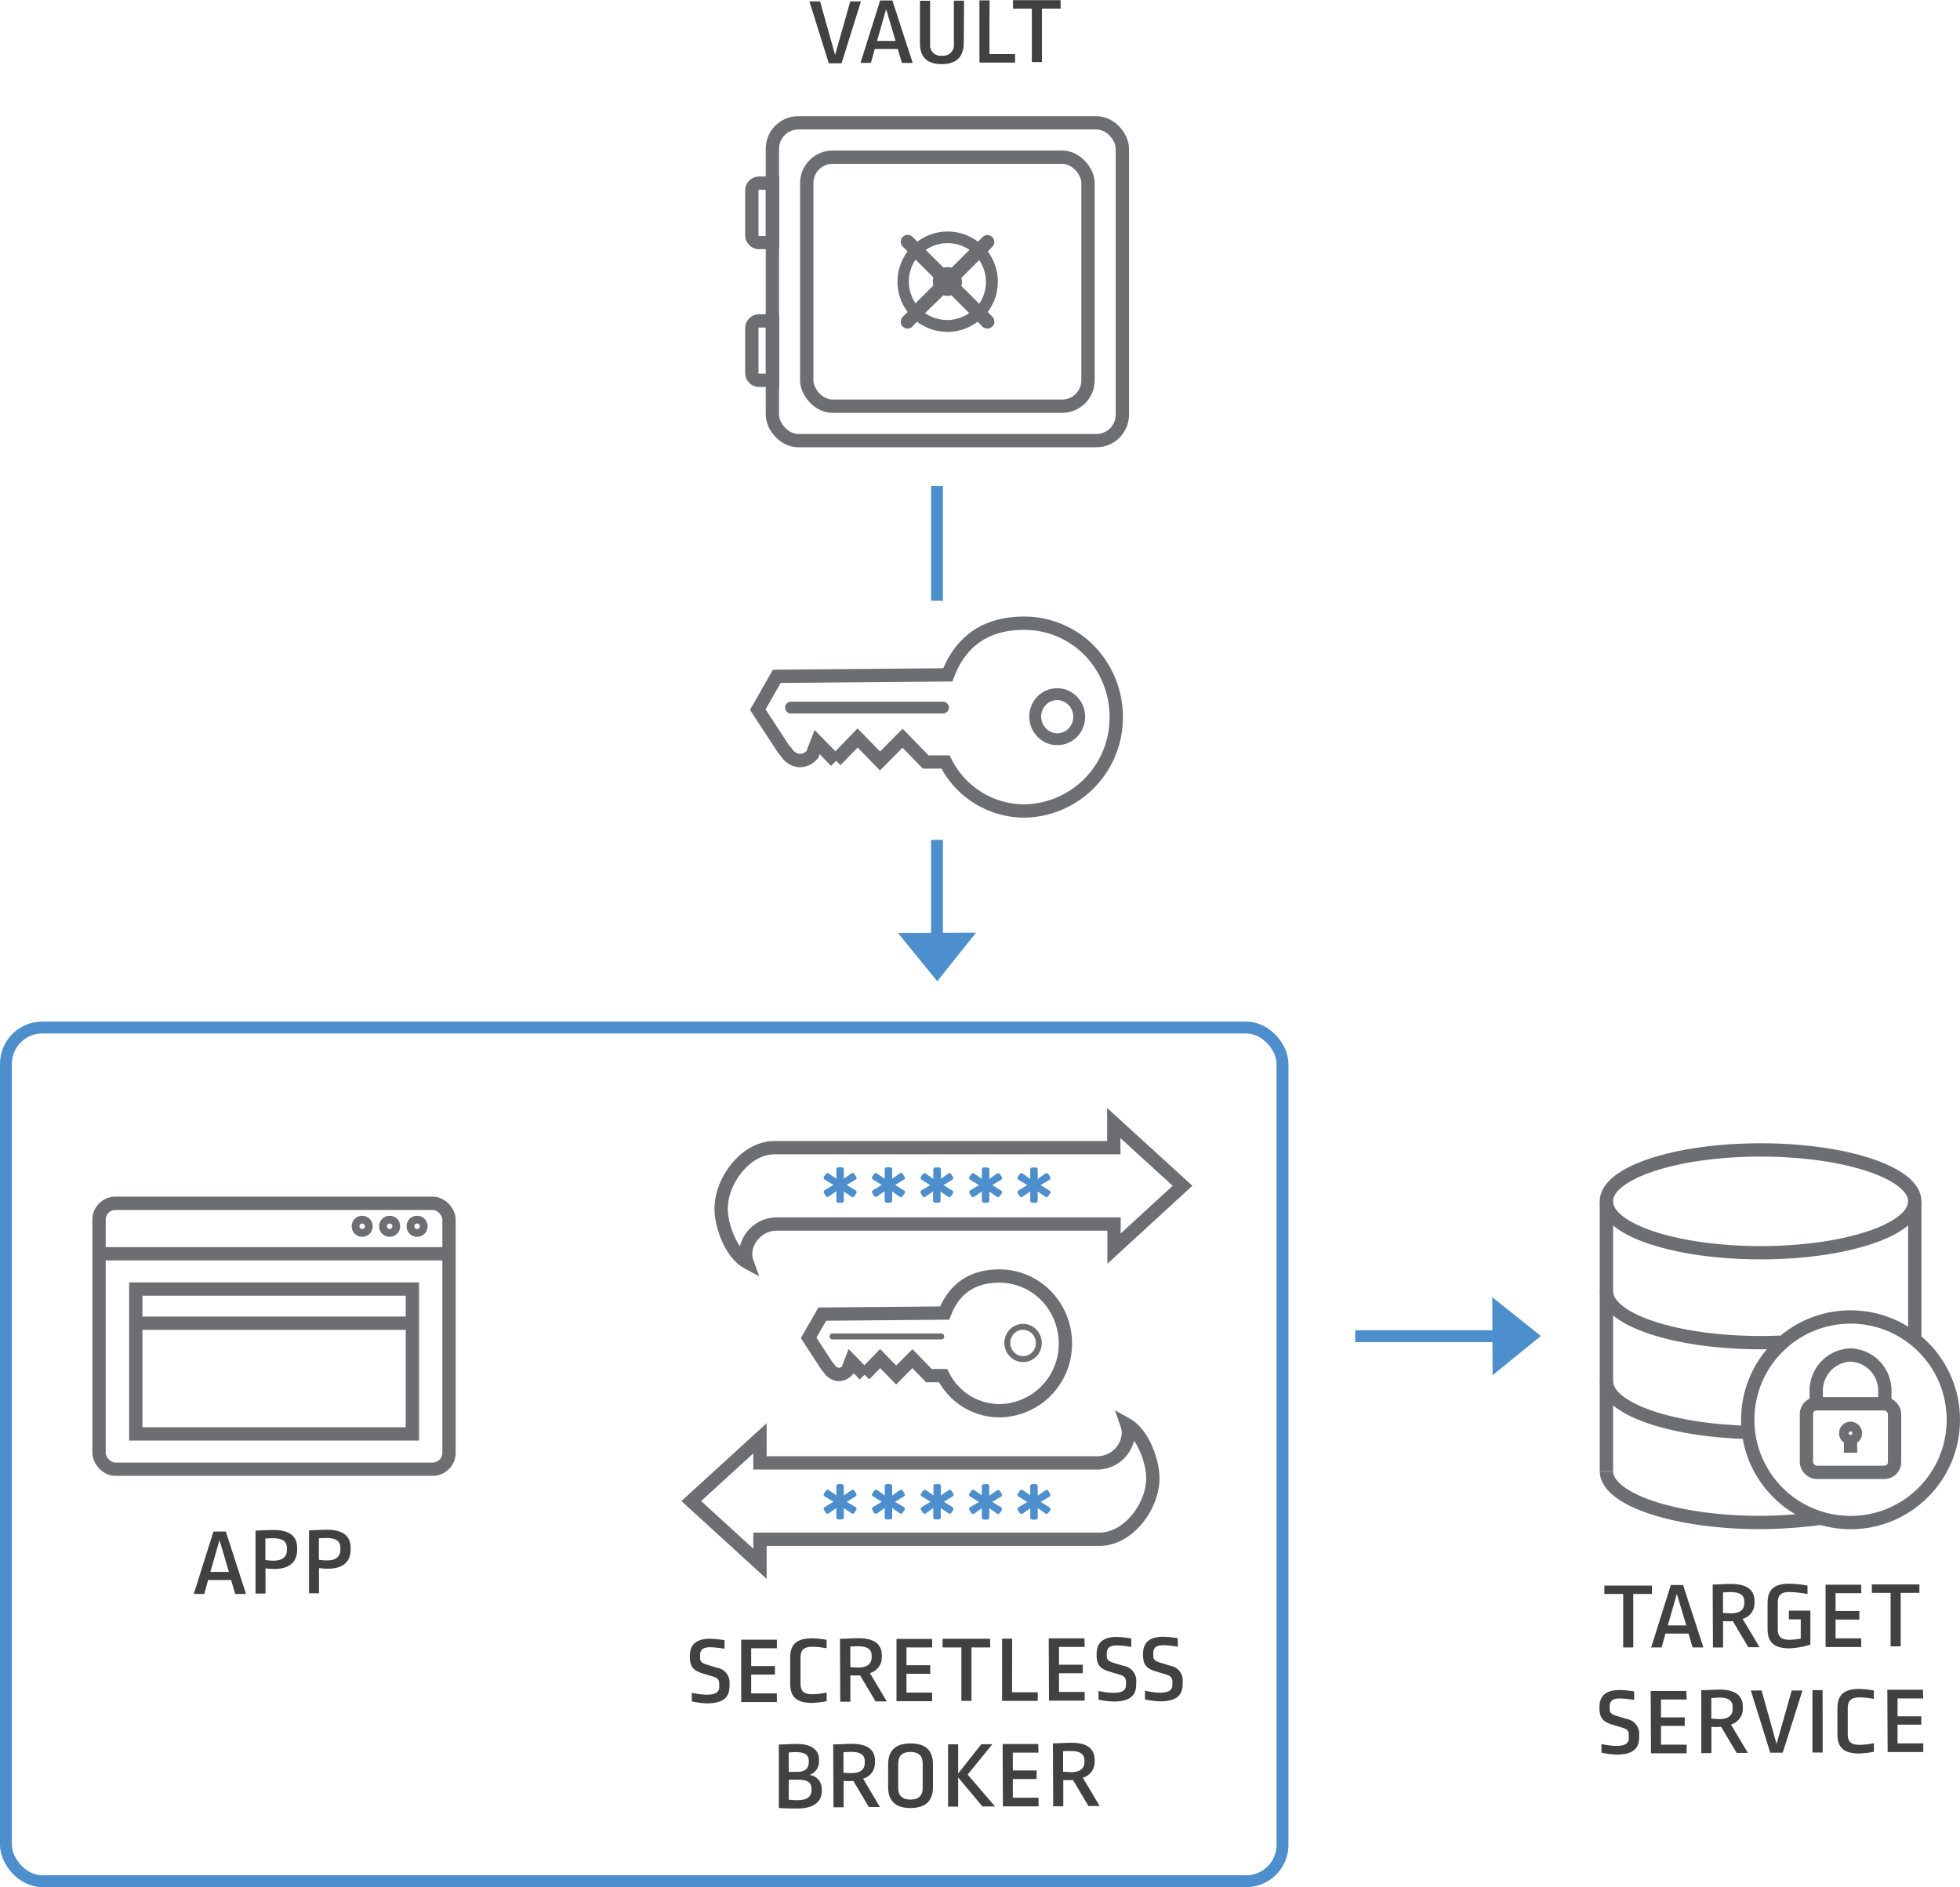 <?xml version="1.0" encoding="UTF-8"?><svg xmlns="http://www.w3.org/2000/svg" viewBox="0 0 329.83 317.58"><defs><style>.cls-1{fill:#424142;}.cls-2,.cls-4,.cls-5,.cls-6{fill:none;stroke-miterlimit:10;}.cls-2,.cls-4,.cls-6{stroke:#6d6e71;}.cls-2{stroke-width:2.24px;}.cls-3{fill:#4d8fcc;}.cls-4,.cls-6{stroke-linecap:round;}.cls-5{stroke:#4d8fcc;}.cls-5,.cls-6{stroke-width:2px;}.cls-7{fill:#6d6e71;}</style></defs><title>Asset 34</title><g id="Layer_2" data-name="Layer 2"><g id="Layer_1-2" data-name="Layer 1"><path class="cls-1" d="M121.93,278.79l0,1.44a16.26,16.26,0,0,0-2.44-.26c-1.22,0-1.68.47-1.68,1.34v.38c0,.69.23.94,1.25,1.24l1.55.48a2.52,2.52,0,0,1,2.15,2.79v.3c0,1.88-1,2.9-3.81,2.92a14.72,14.72,0,0,1-2.53-.33l0-1.46a12.47,12.47,0,0,0,2.47.33c1.62,0,2.15-.49,2.14-1.35v-.49c0-.67-.28-1-1.06-1.22l-1.72-.52c-1.61-.49-2.15-1.16-2.16-2.76v-.18c0-1.86,1-2.88,3.36-2.9A18,18,0,0,1,121.93,278.79Z" transform="translate(0 -2.76)"/><path class="cls-1" d="M130.74,280.14l-4.33,0,0,3,4,0v1.44l-4,0,0,3.15,4.32,0v1.46l-6,0,0-10.49,6,0Z" transform="translate(0 -2.76)"/><path class="cls-1" d="M139.1,278.73l0,1.41a15.27,15.27,0,0,0-2.32-.25c-1.52,0-2.07.52-2.07,1.87l0,4.29c0,1.34.57,1.84,2.09,1.83a13.65,13.65,0,0,0,2.31-.28l0,1.45a16,16,0,0,1-2.45.29c-2.72,0-3.68-1.09-3.69-3.27l0-4.3c0-2.21,1-3.29,3.66-3.3A14.72,14.72,0,0,1,139.1,278.73Z" transform="translate(0 -2.76)"/><path class="cls-1" d="M148.39,281.28v.39a2.72,2.72,0,0,1-2,2.65l2.84,4.77h-1.89l-2.61-4.39a11.65,11.65,0,0,1-1.63,0l0,4.44h-1.7l-.05-10.59c1,0,2.13-.09,3-.1C147.22,278.42,148.38,279.54,148.39,281.28Zm-5.3-1.42v3.46c.63.05.94.06,1.35.06,1.58,0,2.24-.67,2.24-1.72v-.29c0-1-.67-1.57-2.29-1.56C144.07,279.81,143.5,279.83,143.09,279.86Z" transform="translate(0 -2.76)"/><path class="cls-1" d="M156.87,280l-4.33,0,0,3h4v1.44h-4l0,3.16,4.32,0v1.45l-6,0,0-10.48,6,0Z" transform="translate(0 -2.76)"/><path class="cls-1" d="M166.63,280l-3.15,0,0,9h-1.7l0-9h-3.16v-1.46l8,0Z" transform="translate(0 -2.76)"/><path class="cls-1" d="M170.31,287.55h4.32V289l-6,0,0-10.48h1.7Z" transform="translate(0 -2.76)"/><path class="cls-1" d="M182.54,279.91l-4.33,0,0,3,4,0v1.44l-4,0,0,3.15,4.32,0v1.46l-6,0-.05-10.49,6,0Z" transform="translate(0 -2.76)"/><path class="cls-1" d="M190.37,278.49l0,1.44a15,15,0,0,0-2.44-.26c-1.22,0-1.68.47-1.68,1.33v.38c0,.69.23.95,1.25,1.25l1.56.47a2.53,2.53,0,0,1,2.14,2.79v.31c0,1.87-1,2.9-3.8,2.91a14.63,14.63,0,0,1-2.54-.32l0-1.46a12.44,12.44,0,0,0,2.48.32c1.61,0,2.14-.48,2.14-1.35v-.48c0-.67-.27-1-1.06-1.23l-1.72-.52c-1.6-.49-2.15-1.16-2.16-2.76v-.17c0-1.86,1-2.89,3.36-2.9A18,18,0,0,1,190.37,278.49Z" transform="translate(0 -2.76)"/><path class="cls-1" d="M198.2,278.45l0,1.44a16.39,16.39,0,0,0-2.44-.26c-1.23,0-1.69.47-1.68,1.34v.38c0,.69.23.94,1.25,1.24l1.55.48a2.51,2.51,0,0,1,2.14,2.79v.3c0,1.88-1,2.9-3.8,2.92a13.87,13.87,0,0,1-2.54-.33l0-1.46a12.47,12.47,0,0,0,2.47.33c1.62,0,2.15-.49,2.14-1.35v-.48c0-.68-.28-1-1.06-1.23l-1.72-.52c-1.61-.49-2.16-1.16-2.16-2.76v-.18c0-1.85,1-2.88,3.36-2.89A16.33,16.33,0,0,1,198.2,278.45Z" transform="translate(0 -2.76)"/><path class="cls-1" d="M137.82,298.81v.32a2.35,2.35,0,0,1-1.6,2.33,2.35,2.35,0,0,1,2.07,2.37v.34c0,1.69-1.21,2.93-4.06,2.94-1,0-1.55,0-3.17-.08l0-10.69c.81,0,2-.09,3.06-.09C136.57,296.24,137.82,297.3,137.82,298.81Zm-5.09-1.13v3.26h1.48c1.26,0,1.89-.6,1.89-1.61v-.26c0-.93-.62-1.45-2.2-1.45C133.53,297.62,133.15,297.64,132.73,297.68Zm0,4.59v3.36a11.08,11.08,0,0,0,1.48.08c1.67,0,2.35-.66,2.35-1.63v-.32c0-1-.68-1.5-2.25-1.5Z" transform="translate(0 -2.76)"/><path class="cls-1" d="M147.24,299.05v.39a2.71,2.71,0,0,1-2,2.65l2.84,4.77H146.2l-2.6-4.39a11.78,11.78,0,0,1-1.64,0l0,4.44h-1.7l-.05-10.59c1,0,2.13-.09,3-.09C146.07,296.19,147.24,297.31,147.24,299.05Zm-5.3-1.41,0,3.45c.63.05.93.06,1.34.06,1.58,0,2.25-.66,2.24-1.72v-.29c0-1-.67-1.56-2.29-1.56C142.93,297.58,142.35,297.6,141.94,297.64Z" transform="translate(0 -2.76)"/><path class="cls-1" d="M157,299.63v3.89c0,2.16-1.09,3.5-3.76,3.51s-3.77-1.31-3.78-3.47l0-3.89c0-2.18,1.09-3.5,3.75-3.51S157,297.46,157,299.63Zm-5.85-.13,0,4.19c0,1.25.71,1.92,2.07,1.92s2.06-.69,2.05-1.93V299.5c0-1.23-.69-1.92-2.07-1.91S151.16,298.27,151.16,299.5Z" transform="translate(0 -2.76)"/><path class="cls-1" d="M162.84,301.4l4.61,5.37h-2.12l-4.09-4.89,0,4.91h-1.7l0-10.48h1.7l0,4.91,3.9-4.93H167Z" transform="translate(0 -2.76)"/><path class="cls-1" d="M174.76,297.71l-4.32,0v3l4,0v1.44l-4,0v3.15h4.33v1.45l-6,0-.05-10.49,6,0Z" transform="translate(0 -2.76)"/><path class="cls-1" d="M184.21,298.89v.38a2.72,2.72,0,0,1-2,2.65l2.85,4.78h-1.89l-2.61-4.39a11.39,11.39,0,0,1-1.63,0v4.43h-1.7l-.05-10.6c1,0,2.13-.09,3-.09C183,296,184.2,297.14,184.21,298.89Zm-5.31-1.42,0,3.46c.63,0,.94.06,1.35.06,1.58,0,2.24-.67,2.24-1.73V299c0-1-.67-1.57-2.28-1.56C179.89,297.42,179.31,297.44,178.9,297.47Z" transform="translate(0 -2.76)"/><path class="cls-2" d="M125.72,215.17a4.47,4.47,0,0,1-.26-1.42,5.29,5.29,0,0,1,5.51-5h56.5v4.14L199,202.31l-11.57-10.55v4.14H131.05c-.23,0-.46,0-.69,0-5,0-9,5.68-9,10.22C121.33,209.12,123.09,213.73,125.72,215.17Z" transform="translate(0 -2.76)"/><path class="cls-3" d="M144.09,203.59l-.34.48a.34.34,0,0,1-.46.11l-1.29-.9,0,.95v.6a.35.35,0,0,1-.34.34h-.57a.36.36,0,0,1-.35-.34l0-.6,0-1-1.3.9a.33.33,0,0,1-.46-.09l-.31-.48a.35.35,0,0,1,.09-.49l1.49-.9-1.49-.9a.37.37,0,0,1-.11-.49c.13-.2.22-.32.34-.48a.34.34,0,0,1,.45-.08l1.3.91,0-1.13v-.46a.36.36,0,0,1,.35-.34h.57a.35.35,0,0,1,.34.34V200l0,1.13,1.29-.92a.36.36,0,0,1,.47.09l.31.48a.33.33,0,0,1-.09.49l-1.5.9,1.5.92A.34.34,0,0,1,144.09,203.59Z" transform="translate(0 -2.76)"/><path class="cls-3" d="M152.23,203.59l-.34.48a.33.33,0,0,1-.45.11l-1.3-.9,0,.95,0,.6a.36.36,0,0,1-.35.34h-.57a.36.36,0,0,1-.35-.34l0-.6,0-1-1.3.9a.33.33,0,0,1-.46-.09l-.31-.48a.35.35,0,0,1,.09-.49l1.49-.9-1.49-.9a.37.37,0,0,1-.11-.49c.13-.2.22-.32.34-.48a.34.34,0,0,1,.45-.08l1.3.91,0-1.13,0-.46a.36.36,0,0,1,.35-.34h.57a.36.36,0,0,1,.35.34V200l0,1.13,1.3-.92a.34.34,0,0,1,.46.09l.31.48a.33.33,0,0,1-.09.49l-1.49.9,1.49.92A.34.34,0,0,1,152.23,203.59Z" transform="translate(0 -2.76)"/><path class="cls-3" d="M171.28,200.81c.14-.2.21-.32.34-.48a.34.34,0,0,1,.45-.08l1.3.91,0-1.59a.35.35,0,0,1,.34-.34h.58a.35.35,0,0,1,.34.34l0,1.59,1.3-.92a.36.36,0,0,1,.47.09l.3.48a.33.33,0,0,1-.09.49l-1.49.9,1.49.92a.34.34,0,0,1,.11.47l-.34.48a.33.33,0,0,1-.45.11l-1.3-.9,0,1.55a.35.35,0,0,1-.34.34h-.58a.35.35,0,0,1-.34-.34l0-1.57-1.3.9a.34.34,0,0,1-.47-.09l-.31-.48a.36.36,0,0,1,.09-.49l1.5-.9-1.5-.9A.37.37,0,0,1,171.28,200.81Z" transform="translate(0 -2.76)"/><path class="cls-3" d="M163.14,200.81l.34-.48a.34.34,0,0,1,.45-.08l1.3.91,0-1.59a.35.35,0,0,1,.34-.34h.58a.35.35,0,0,1,.34.34l0,1.59,1.29-.92a.36.36,0,0,1,.47.09l.31.48a.33.33,0,0,1-.09.49l-1.5.9,1.5.92a.34.34,0,0,1,.11.47l-.35.48a.33.33,0,0,1-.45.11l-1.29-.9,0,1.55a.35.35,0,0,1-.34.34h-.58a.35.35,0,0,1-.34-.34l0-1.57-1.3.9a.34.34,0,0,1-.47-.09l-.3-.48a.35.35,0,0,1,.09-.49l1.49-.9-1.49-.9A.38.38,0,0,1,163.14,200.81Z" transform="translate(0 -2.76)"/><path class="cls-3" d="M159.58,200.24a.36.36,0,0,1,.47.09l.3.48a.33.33,0,0,1-.09.49l-1.49.9,1.49.92a.34.34,0,0,1,.11.47l-.34.48a.33.33,0,0,1-.45.11l-1.3-.9,0,1.55a.36.36,0,0,1-.35.34h-.57a.35.35,0,0,1-.34-.34l0-1.57-1.29.9a.34.34,0,0,1-.47-.09l-.31-.48a.35.35,0,0,1,.09-.49l1.5-.9-.46-.28-1-.62a.37.37,0,0,1-.11-.49,5,5,0,0,1,.35-.48.34.34,0,0,1,.45-.08l1.09.77.2.14v-.39l0-1.2a.35.35,0,0,1,.34-.34H158a.36.36,0,0,1,.35.34l0,1.59Z" transform="translate(0 -2.76)"/><path class="cls-2" d="M189.65,242.52a4.57,4.57,0,0,1,.25,1.43,5.28,5.28,0,0,1-5.51,5h-56.5v-4.14l-11.56,10.56,11.56,10.56V261.8H185c5,0,9-5.69,9-10.23C194,248.57,192.27,244,189.65,242.52Z" transform="translate(0 -2.76)"/><path class="cls-3" d="M171.28,254.11l.34-.49a.33.33,0,0,1,.45-.11l1.3.9,0-.95v-.6a.35.35,0,0,1,.34-.34h.58a.35.35,0,0,1,.34.34v.6l0,1,1.3-.9a.35.35,0,0,1,.47.09l.3.49a.33.33,0,0,1-.09.48l-1.49.9,1.49.9a.36.36,0,0,1,.11.49c-.13.21-.22.32-.34.49a.34.34,0,0,1-.45.07l-1.3-.9,0,1.12v.46a.35.35,0,0,1-.34.34h-.58a.35.35,0,0,1-.34-.34v-.46l0-1.12-1.3.92a.37.37,0,0,1-.47-.09l-.31-.49a.34.34,0,0,1,.09-.49l1.5-.9-1.5-.92A.32.32,0,0,1,171.28,254.11Z" transform="translate(0 -2.76)"/><path class="cls-3" d="M163.14,254.11l.34-.49a.33.33,0,0,1,.45-.11l1.29.9,0-.95v-.6a.35.35,0,0,1,.34-.34h.58a.35.35,0,0,1,.34.34v.6l0,1,1.3-.9a.35.35,0,0,1,.47.09l.3.49a.33.33,0,0,1-.09.48l-1.49.9,1.49.9a.36.36,0,0,1,.11.49c-.13.21-.22.32-.34.49a.34.34,0,0,1-.45.07l-1.3-.9,0,1.12v.46a.35.35,0,0,1-.34.34h-.58a.35.35,0,0,1-.34-.34v-.46l0-1.12-1.29.92a.37.37,0,0,1-.47-.09l-.31-.49a.34.34,0,0,1,.09-.49l1.5-.9-1.5-.92A.32.32,0,0,1,163.14,254.11Z" transform="translate(0 -2.76)"/><path class="cls-3" d="M144.09,256.88c-.15.2-.22.32-.34.49a.34.34,0,0,1-.45.07l-1.3-.9,0,1.58a.35.35,0,0,1-.34.34h-.57a.36.36,0,0,1-.35-.34l0-1.58-1.3.92a.36.36,0,0,1-.46-.09l-.31-.49a.34.34,0,0,1,.09-.49l1.49-.9-1.49-.92a.32.32,0,0,1-.11-.46l.34-.49a.33.33,0,0,1,.45-.11l1.3.9,0-1.55a.36.36,0,0,1,.35-.34h.57a.35.35,0,0,1,.34.34l0,1.57,1.3-.9a.34.34,0,0,1,.46.09l.31.49a.34.34,0,0,1-.09.48l-1.49.9,1.49.9A.38.38,0,0,1,144.09,256.88Z" transform="translate(0 -2.76)"/><path class="cls-3" d="M152.22,256.88c-.14.2-.21.32-.34.49a.34.34,0,0,1-.45.07l-1.29-.9,0,1.58a.35.35,0,0,1-.34.34h-.58a.35.35,0,0,1-.34-.34l0-1.58-1.3.92a.37.37,0,0,1-.47-.09l-.3-.49a.34.34,0,0,1,.09-.49l1.49-.9-1.49-.92a.32.32,0,0,1-.11-.46l.34-.49a.33.33,0,0,1,.45-.11l1.3.9,0-1.55a.35.35,0,0,1,.34-.34h.58a.35.35,0,0,1,.34.34l0,1.57,1.29-.9a.35.35,0,0,1,.47.09l.31.49a.35.35,0,0,1-.09.48l-1.5.9,1.5.9A.37.37,0,0,1,152.22,256.88Z" transform="translate(0 -2.76)"/><path class="cls-3" d="M155.79,257.46a.37.37,0,0,1-.47-.09l-.31-.49a.34.34,0,0,1,.09-.49l1.5-.9-1.5-.92a.32.32,0,0,1-.11-.46l.35-.49a.33.33,0,0,1,.45-.11l1.29.9,0-1.55a.35.35,0,0,1,.34-.34H158a.35.35,0,0,1,.34.34l0,1.57,1.3-.9a.35.35,0,0,1,.47.09l.3.49a.34.34,0,0,1-.09.48l-1.49.9.46.28,1,.62a.37.37,0,0,1,.11.49c-.13.21-.22.32-.34.49a.34.34,0,0,1-.45.07l-1.1-.76-.2-.14v.39l0,1.19a.35.35,0,0,1-.34.34h-.58a.35.35,0,0,1-.34-.34l0-1.58Z" transform="translate(0 -2.76)"/><path class="cls-2" d="M145.48,234.13l-2.26-2.31-.58,1.52a2,2,0,0,1-1.62.73,2.13,2.13,0,0,1-1.49-1,2.33,2.33,0,0,0-.19-.22l-.16-.18-3.1-4.76,2.29-4,20.61-.18c1.59-4.16,4.72-6.25,9.28-6.23a11,11,0,0,1,8.06,3.62,11.55,11.55,0,0,1,2.92,8.76,11.22,11.22,0,0,1-11.05,10.29h-.13a10.64,10.64,0,0,1-9.36-5.91h-2.38l-2.78-2.85-2.73,2.75-2.7-2.77-2.63,2.72" transform="translate(0 -2.76)"/><path class="cls-4" d="M172.17,231.48h0a2.58,2.58,0,0,1-1.88-.81,2.75,2.75,0,0,1,0-3.83h0a2.61,2.61,0,0,1,1.87-.79h0a2.64,2.64,0,0,1,1.88.81,2.77,2.77,0,0,1,0,3.84A2.63,2.63,0,0,1,172.17,231.48Z" transform="translate(0 -2.76)"/><line class="cls-4" x1="140.09" y1="224.91" x2="158.4" y2="224.91"/><path class="cls-1" d="M41.4,271H39.58l-.69-2.34-3.87,0L34.37,271H32.61l3.31-10.5H38Zm-6-3.71h3.12l-1.58-5.34Z" transform="translate(0 -2.76)"/><path class="cls-1" d="M50,263.23v.36c0,2-1.23,3.19-3.84,3.21a11,11,0,0,1-1.48-.11l0,4.24H43l0-10.58c.87-.05,1.84-.09,3-.11C48.78,260.22,50,261.35,50,263.23Zm-5.34-1.55v3.62a9.29,9.29,0,0,0,1.38.1c1.5,0,2.25-.63,2.24-1.86v-.26c0-1.07-.69-1.66-2.34-1.65C45.35,261.63,45,261.65,44.7,261.68Z" transform="translate(0 -2.76)"/><path class="cls-1" d="M59,263.19v.36c0,2-1.23,3.19-3.84,3.21a11,11,0,0,1-1.48-.11l0,4.24H52l0-10.58c.87-.05,1.84-.09,3-.11C57.74,260.18,59,261.31,59,263.19Zm-5.34-1.55v3.62a9.29,9.29,0,0,0,1.38.1c1.5,0,2.25-.63,2.24-1.86v-.26c0-1.07-.69-1.66-2.34-1.65C54.31,261.59,54,261.61,53.66,261.64Z" transform="translate(0 -2.76)"/><path class="cls-1" d="M278,271h-3.15l0,9h-1.7l0-9h-3.17V269.6l8,0Z" transform="translate(0 -2.76)"/><path class="cls-1" d="M286.65,280h-1.82l-.69-2.33-3.87,0-.65,2.33h-1.76l3.31-10.5h2.06Zm-6-3.7h3.12L282.18,271Z" transform="translate(0 -2.76)"/><path class="cls-1" d="M295.25,272.17v.38a2.72,2.72,0,0,1-2,2.65l2.85,4.77h-1.89l-2.61-4.39a13.25,13.25,0,0,1-1.64,0l0,4.43h-1.7l-.05-10.6c1,0,2.13-.09,3-.09C294.08,269.3,295.25,270.42,295.25,272.17Zm-5.3-1.42,0,3.46c.63,0,.93.05,1.34.05,1.59,0,2.25-.66,2.24-1.72v-.29c0-1-.67-1.56-2.29-1.56C290.94,270.7,290.36,270.71,290,270.75Z" transform="translate(0 -2.76)"/><path class="cls-1" d="M304.17,269.6l0,1.42a18.92,18.92,0,0,0-3-.34c-1.47,0-2,.52-2,1.77l0,4.48c0,1.27.56,1.79,2,1.79a14.67,14.67,0,0,0,1.86-.2l0-3.24h-2v-1.47l3.62,0,0,5.72a13.2,13.2,0,0,1-3.52.62c-2.71,0-3.67-1.09-3.68-3.26l0-4.31c0-2.27,1-3.28,3.67-3.3A18,18,0,0,1,304.17,269.6Z" transform="translate(0 -2.76)"/><path class="cls-1" d="M313.22,270.87l-4.33,0,0,3,4,0v1.44h-4l0,3.16,4.32,0v1.46l-6,0,0-10.48,6,0Z" transform="translate(0 -2.76)"/><path class="cls-1" d="M323,270.82l-3.15,0,0,9h-1.7l0-9H315V269.4l8,0Z" transform="translate(0 -2.76)"/><path class="cls-1" d="M275,287.41l0,1.44a16.26,16.26,0,0,0-2.44-.26c-1.22,0-1.68.47-1.68,1.34v.38c0,.69.23.94,1.25,1.24l1.55.48a2.53,2.53,0,0,1,2.15,2.79v.3c0,1.88-1,2.91-3.8,2.92a13.67,13.67,0,0,1-2.54-.33l0-1.45a13.14,13.14,0,0,0,2.47.32c1.62,0,2.15-.49,2.14-1.35v-.48c0-.68-.27-1-1.06-1.23l-1.72-.52c-1.61-.49-2.15-1.16-2.16-2.76v-.18c0-1.85,1-2.88,3.36-2.89A16.45,16.45,0,0,1,275,287.41Z" transform="translate(0 -2.76)"/><path class="cls-1" d="M283.84,288.77l-4.33,0,0,3,4,0v1.44l-4,0,0,3.16,4.32,0v1.45l-6,0-.05-10.48,6,0Z" transform="translate(0 -2.76)"/><path class="cls-1" d="M293.28,289.94v.38a2.7,2.7,0,0,1-2,2.65l2.85,4.78h-1.89l-2.61-4.39a11.65,11.65,0,0,1-1.63,0l0,4.43h-1.71l0-10.59c1,0,2.13-.09,3-.1C292.11,287.08,293.27,288.2,293.28,289.94Zm-5.3-1.42V292c.63,0,.94.06,1.35.06,1.58,0,2.24-.67,2.24-1.72V290c0-1-.67-1.57-2.29-1.56C289,288.47,288.39,288.49,288,288.52Z" transform="translate(0 -2.76)"/><path class="cls-1" d="M300,297.72H297.9l-3.27-10.47h1.81l2.52,9,2.55-9h1.81Z" transform="translate(0 -2.76)"/><path class="cls-1" d="M306.72,297.69H305l0-10.49h1.71Z" transform="translate(0 -2.76)"/><path class="cls-1" d="M315.33,287.25l0,1.41a15.13,15.13,0,0,0-2.32-.25c-1.51,0-2.07.52-2.07,1.87l0,4.29c0,1.34.57,1.84,2.09,1.83a14.75,14.75,0,0,0,2.31-.28l0,1.45a17.39,17.39,0,0,1-2.45.29c-2.72,0-3.68-1.09-3.69-3.27l0-4.3c0-2.21,1-3.29,3.66-3.3A14.72,14.72,0,0,1,315.33,287.25Z" transform="translate(0 -2.76)"/><path class="cls-1" d="M323.64,288.59l-4.32,0v3h4V293l-4,0v3.15l4.33,0v1.46l-6,0-.05-10.48,6,0Z" transform="translate(0 -2.76)"/><rect class="cls-2" x="16.67" y="202.5" width="58.89" height="44.75" rx="2.75"/><line class="cls-2" x1="17.48" y1="210.99" x2="75.08" y2="210.99"/><circle class="cls-2" cx="70.19" cy="206.37" r="0.65"/><circle class="cls-2" cx="65.57" cy="206.37" r="0.65"/><circle class="cls-2" cx="60.95" cy="206.37" r="0.65"/><line class="cls-2" x1="22.85" y1="222.68" x2="69.39" y2="222.68"/><rect class="cls-2" x="22.85" y="216.93" width="46.55" height="24.38"/><rect class="cls-2" x="303.99" y="236.24" width="14.83" height="11.54" rx="1.71"/><path class="cls-2" d="M305.64,239v-2a6,6,0,0,1,5.77-6.21h0a6,6,0,0,1,5.77,6.21v2" transform="translate(0 -2.76)"/><circle class="cls-2" cx="311.41" cy="241.19" r="0.82"/><line class="cls-2" x1="311.41" y1="242.01" x2="311.41" y2="244.48"/><ellipse class="cls-2" cx="296.27" cy="202.17" rx="25.95" ry="8.65"/><path class="cls-2" d="M299.58,228.64c-1.08.05-2.18.07-3.31.07-14.33,0-25.94-3.87-25.94-8.65" transform="translate(0 -2.76)"/><path class="cls-2" d="M294.25,243.82c-13.39-.34-23.92-4.07-23.92-8.62" transform="translate(0 -2.76)"/><path class="cls-2" d="M306.16,258.3a82.61,82.61,0,0,1-9.89.68c-14.33,0-25.94-3.87-25.94-8.65" transform="translate(0 -2.76)"/><line class="cls-2" x1="270.33" y1="247.57" x2="270.33" y2="202.17"/><line class="cls-2" x1="322.22" y1="225.14" x2="322.22" y2="202.17"/><circle class="cls-2" cx="311.41" cy="238.93" r="17.3"/><line class="cls-5" x1="251.31" y1="224.87" x2="228.05" y2="224.87"/><polygon class="cls-3" points="259.3 224.83 251.17 231.44 251.12 218.3 259.3 224.83"/><path class="cls-1" d="M141.62,13.41h-2.15L136.21,3H138l2.53,9,2.55-9h1.8Z" transform="translate(0 -2.76)"/><path class="cls-1" d="M153.59,13.35h-1.82L151.08,11h-3.87l-.65,2.34h-1.75l3.3-10.5h2.06Zm-6-3.7h3.12L149.12,4.3Z" transform="translate(0 -2.76)"/><path class="cls-1" d="M162.18,10c0,2.26-1.19,3.54-3.68,3.55s-3.68-1.2-3.69-3.48l0-7.18h1.71l0,7.33a1.76,1.76,0,0,0,2,1.91,1.78,1.78,0,0,0,2-1.93l0-7.33h1.71Z" transform="translate(0 -2.76)"/><path class="cls-1" d="M166.5,11.86l4.32,0v1.44l-6,0,0-10.48h1.7Z" transform="translate(0 -2.76)"/><path class="cls-1" d="M178.49,4.21l-3.15,0,0,9h-1.7l0-9h-3.17V2.79l8,0Z" transform="translate(0 -2.76)"/><path class="cls-2" d="M140.65,130.86l-3.15-3.22-.82,2.11a2.77,2.77,0,0,1-2.26,1,2.91,2.91,0,0,1-2.08-1.37,3.15,3.15,0,0,0-.27-.31l-.22-.26-4.33-6.63,3.2-5.6,28.78-.25c2.21-5.81,6.58-8.73,12.95-8.69a15.33,15.33,0,0,1,11.25,5,16.07,16.07,0,0,1,4.08,12.23,15.69,15.69,0,0,1-15.42,14.37h-.19a14.84,14.84,0,0,1-13.06-8.25h-3.34l-3.88-4-3.8,3.83-3.78-3.87-3.66,3.8" transform="translate(0 -2.76)"/><path class="cls-6" d="M177.91,127.16h0a3.64,3.64,0,0,1-2.62-1.13,3.85,3.85,0,0,1,0-5.35h0a3.65,3.65,0,0,1,2.61-1.1h0a3.69,3.69,0,0,1,2.63,1.13,3.85,3.85,0,0,1,0,5.35A3.63,3.63,0,0,1,177.91,127.16Z" transform="translate(0 -2.76)"/><line class="cls-6" x1="133.12" y1="119.08" x2="158.68" y2="119.08"/><rect class="cls-2" x="129.98" y="20.67" width="58.89" height="53.48" rx="4.36"/><rect class="cls-2" x="135.76" y="26.45" width="47.33" height="41.91" rx="4.36"/><path class="cls-7" d="M153.53,57.7l.8-.8a8.45,8.45,0,0,0,10.19,0l.79.8A1.16,1.16,0,0,0,167,56.06l-.79-.8a8.45,8.45,0,0,0,0-10.19l.79-.79a1.16,1.16,0,0,0-1.64-1.64l-.79.79a8.45,8.45,0,0,0-10.19,0l-.8-.79a1.16,1.16,0,1,0-1.64,1.64l.8.79a8.45,8.45,0,0,0,0,10.19l-.8.8a1.16,1.16,0,1,0,1.64,1.64Zm11.25-3.82-3-3a2.39,2.39,0,0,0,0-1.35l3-3A6.52,6.52,0,0,1,164.78,53.88Zm-1.64-9.07-3,3a2.39,2.39,0,0,0-1.35,0l-3-3A6.52,6.52,0,0,1,163.14,44.81Zm-9.07,1.64,3,3a2.39,2.39,0,0,0,0,1.35l-3,3A6.52,6.52,0,0,1,154.07,46.45Zm4.68,6a2.39,2.39,0,0,0,1.35,0l3,3a6.52,6.52,0,0,1-7.43,0Z" transform="translate(0 -2.76)"/><path class="cls-2" d="M127.73,30.82H130a0,0,0,0,1,0,0v10a0,0,0,0,1,0,0h-2.25a1.23,1.23,0,0,1-1.23-1.23V32A1.23,1.23,0,0,1,127.73,30.82Z"/><path class="cls-2" d="M127.73,54H130a0,0,0,0,1,0,0V64a0,0,0,0,1,0,0h-2.25a1.23,1.23,0,0,1-1.23-1.23V55.26A1.23,1.23,0,0,1,127.73,54Z"/><line class="cls-5" x1="157.68" y1="157.15" x2="157.68" y2="141.34"/><polygon class="cls-3" points="157.72 165.13 151.11 157.01 164.25 156.95 157.72 165.13"/><line class="cls-5" x1="157.68" y1="101.1" x2="157.68" y2="81.8"/><rect class="cls-5" x="1" y="172.92" width="214.82" height="143.66" rx="6.11"/></g></g></svg>